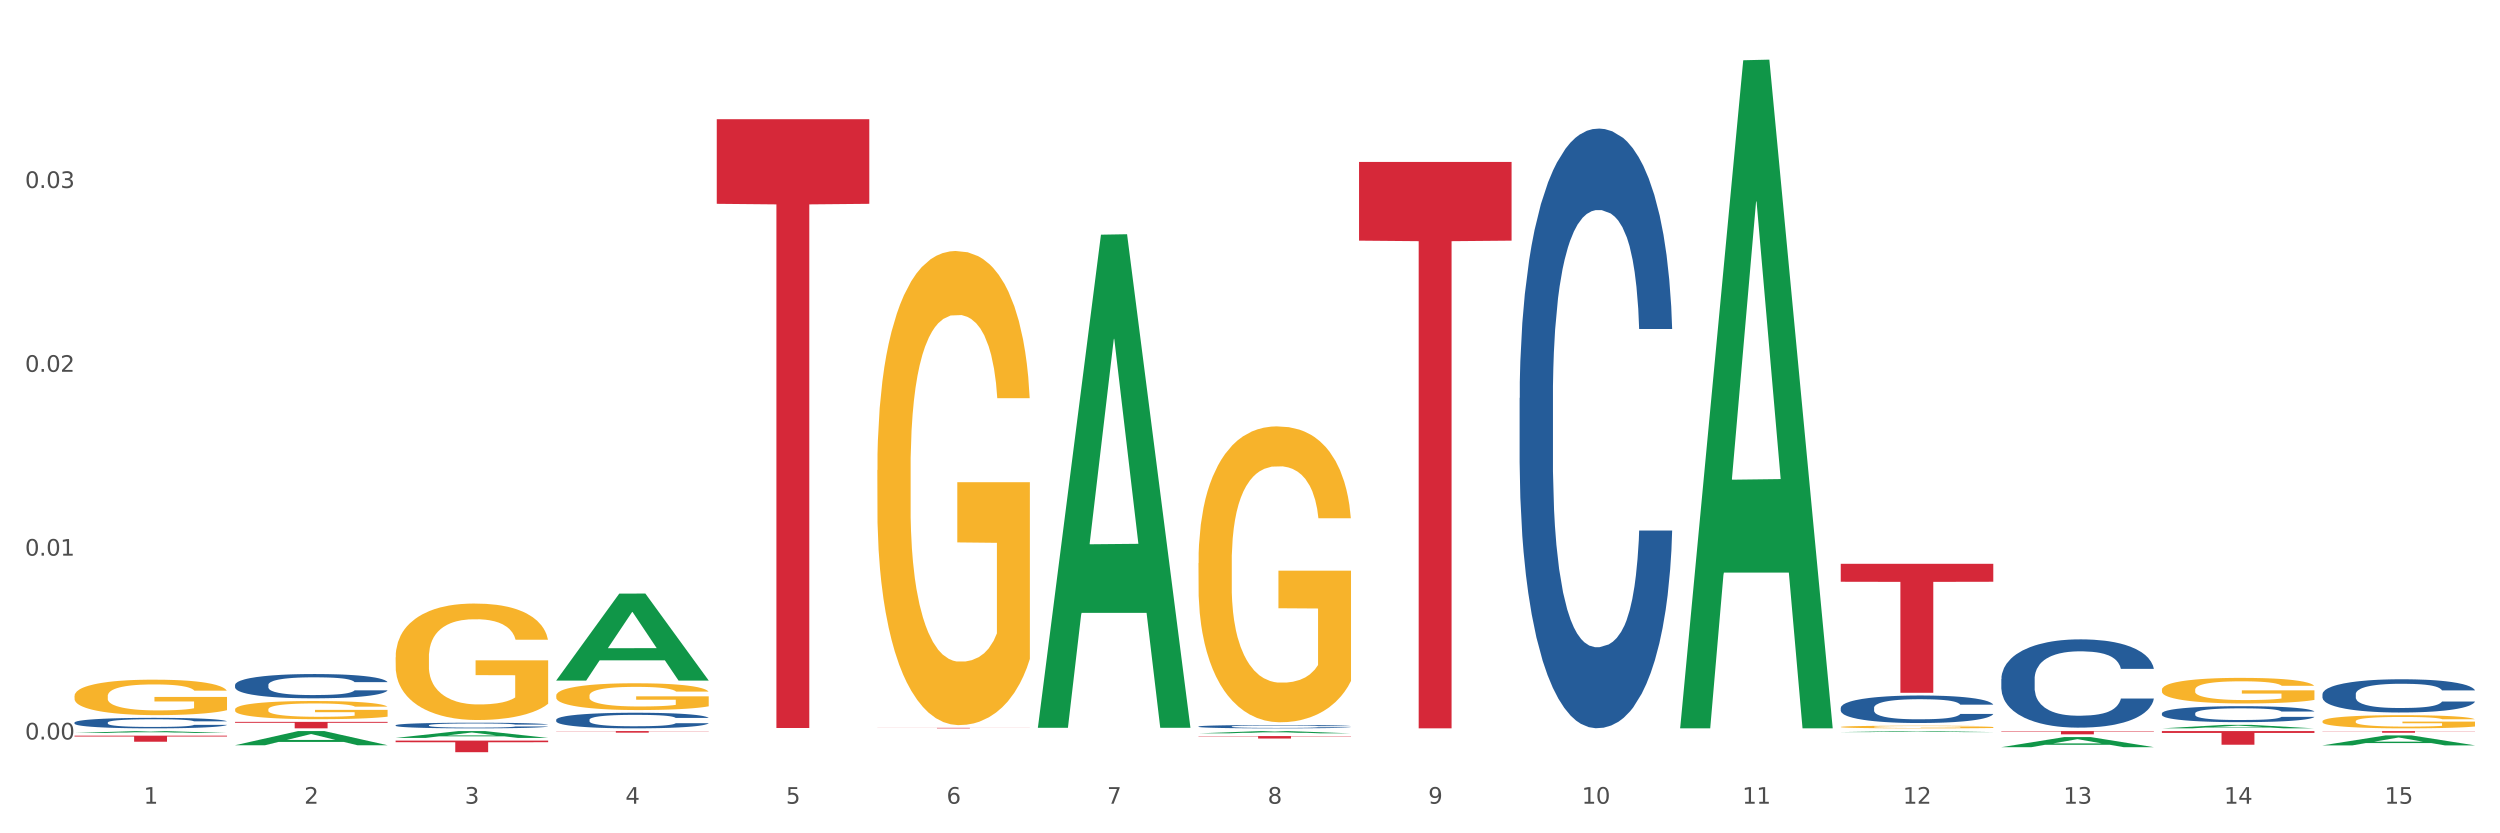 <?xml version="1.0" encoding="utf-8" standalone="no"?>
<!DOCTYPE svg PUBLIC "-//W3C//DTD SVG 1.1//EN"
  "http://www.w3.org/Graphics/SVG/1.1/DTD/svg11.dtd">
<svg xmlns:xlink="http://www.w3.org/1999/xlink" width="1080pt" height="360pt" viewBox="0 0 1080 360" xmlns="http://www.w3.org/2000/svg" version="1.1">
 <rect x="0" y="0" width="1080" height="360" fill="#333333" stroke="none"/>
 <defs>
  <style type="text/css">*{stroke-linejoin: round; stroke-linecap: butt}</style>
 </defs>
 <g id="figure_1">
  <g id="patch_1">
   <path d="M 0 360 
L 1080 360 
L 1080 0 
L 0 0 
z
" style="fill: #ffffff; stroke: #ffffff; stroke-linejoin: miter"/>
  </g>
  <g id="axes_1">
   <g id="matplotlib.axis_1">
    <g id="xtick_1">
     <g id="text_1">
      <!-- 1 -->
      <g style="fill: #4d4d4d" transform="translate(62.07 347.204) scale(0.096 -0.096)">
       <defs>
        <path id="DejaVuSans-31" d="M 794 531 
L 1825 531 
L 1825 4091 
L 703 3866 
L 703 4441 
L 1819 4666 
L 2450 4666 
L 2450 531 
L 3481 531 
L 3481 0 
L 794 0 
L 794 531 
z
" transform="scale(0.016)"/>
       </defs>
       <use xlink:href="#DejaVuSans-31"/>
      </g>
     </g>
    </g>
    <g id="xtick_2">
     <g id="text_2">
      <!-- 2 -->
      <g style="fill: #4d4d4d" transform="translate(131.436 347.204) scale(0.096 -0.096)">
       <defs>
        <path id="DejaVuSans-32" d="M 1228 531 
L 3431 531 
L 3431 0 
L 469 0 
L 469 531 
Q 828 903 1448 1529 
Q 2069 2156 2228 2338 
Q 2531 2678 2651 2914 
Q 2772 3150 2772 3378 
Q 2772 3750 2511 3984 
Q 2250 4219 1831 4219 
Q 1534 4219 1204 4116 
Q 875 4013 500 3803 
L 500 4441 
Q 881 4594 1212 4672 
Q 1544 4750 1819 4750 
Q 2544 4750 2975 4387 
Q 3406 4025 3406 3419 
Q 3406 3131 3298 2873 
Q 3191 2616 2906 2266 
Q 2828 2175 2409 1742 
Q 1991 1309 1228 531 
z
" transform="scale(0.016)"/>
       </defs>
       <use xlink:href="#DejaVuSans-32"/>
      </g>
     </g>
    </g>
    <g id="xtick_3">
     <g id="text_3">
      <!-- 3 -->
      <g style="fill: #4d4d4d" transform="translate(200.802 347.204) scale(0.096 -0.096)">
       <defs>
        <path id="DejaVuSans-33" d="M 2597 2516 
Q 3050 2419 3304 2112 
Q 3559 1806 3559 1356 
Q 3559 666 3084 287 
Q 2609 -91 1734 -91 
Q 1441 -91 1130 -33 
Q 819 25 488 141 
L 488 750 
Q 750 597 1062 519 
Q 1375 441 1716 441 
Q 2309 441 2620 675 
Q 2931 909 2931 1356 
Q 2931 1769 2642 2001 
Q 2353 2234 1838 2234 
L 1294 2234 
L 1294 2753 
L 1863 2753 
Q 2328 2753 2575 2939 
Q 2822 3125 2822 3475 
Q 2822 3834 2567 4026 
Q 2313 4219 1838 4219 
Q 1578 4219 1281 4162 
Q 984 4106 628 3988 
L 628 4550 
Q 988 4650 1302 4700 
Q 1616 4750 1894 4750 
Q 2613 4750 3031 4423 
Q 3450 4097 3450 3541 
Q 3450 3153 3228 2886 
Q 3006 2619 2597 2516 
z
" transform="scale(0.016)"/>
       </defs>
       <use xlink:href="#DejaVuSans-33"/>
      </g>
     </g>
    </g>
    <g id="xtick_4">
     <g id="text_4">
      <!-- 4 -->
      <g style="fill: #4d4d4d" transform="translate(270.169 347.204) scale(0.096 -0.096)">
       <defs>
        <path id="DejaVuSans-34" d="M 2419 4116 
L 825 1625 
L 2419 1625 
L 2419 4116 
z
M 2253 4666 
L 3047 4666 
L 3047 1625 
L 3713 1625 
L 3713 1100 
L 3047 1100 
L 3047 0 
L 2419 0 
L 2419 1100 
L 313 1100 
L 313 1709 
L 2253 4666 
z
" transform="scale(0.016)"/>
       </defs>
       <use xlink:href="#DejaVuSans-34"/>
      </g>
     </g>
    </g>
    <g id="xtick_5">
     <g id="text_5">
      <!-- 5 -->
      <g style="fill: #4d4d4d" transform="translate(339.535 347.204) scale(0.096 -0.096)">
       <defs>
        <path id="DejaVuSans-35" d="M 691 4666 
L 3169 4666 
L 3169 4134 
L 1269 4134 
L 1269 2991 
Q 1406 3038 1543 3061 
Q 1681 3084 1819 3084 
Q 2600 3084 3056 2656 
Q 3513 2228 3513 1497 
Q 3513 744 3044 326 
Q 2575 -91 1722 -91 
Q 1428 -91 1123 -41 
Q 819 9 494 109 
L 494 744 
Q 775 591 1075 516 
Q 1375 441 1709 441 
Q 2250 441 2565 725 
Q 2881 1009 2881 1497 
Q 2881 1984 2565 2268 
Q 2250 2553 1709 2553 
Q 1456 2553 1204 2497 
Q 953 2441 691 2322 
L 691 4666 
z
" transform="scale(0.016)"/>
       </defs>
       <use xlink:href="#DejaVuSans-35"/>
      </g>
     </g>
    </g>
    <g id="xtick_6">
     <g id="text_6">
      <!-- 6 -->
      <g style="fill: #4d4d4d" transform="translate(408.901 347.204) scale(0.096 -0.096)">
       <defs>
        <path id="DejaVuSans-36" d="M 2113 2584 
Q 1688 2584 1439 2293 
Q 1191 2003 1191 1497 
Q 1191 994 1439 701 
Q 1688 409 2113 409 
Q 2538 409 2786 701 
Q 3034 994 3034 1497 
Q 3034 2003 2786 2293 
Q 2538 2584 2113 2584 
z
M 3366 4563 
L 3366 3988 
Q 3128 4100 2886 4159 
Q 2644 4219 2406 4219 
Q 1781 4219 1451 3797 
Q 1122 3375 1075 2522 
Q 1259 2794 1537 2939 
Q 1816 3084 2150 3084 
Q 2853 3084 3261 2657 
Q 3669 2231 3669 1497 
Q 3669 778 3244 343 
Q 2819 -91 2113 -91 
Q 1303 -91 875 529 
Q 447 1150 447 2328 
Q 447 3434 972 4092 
Q 1497 4750 2381 4750 
Q 2619 4750 2861 4703 
Q 3103 4656 3366 4563 
z
" transform="scale(0.016)"/>
       </defs>
       <use xlink:href="#DejaVuSans-36"/>
      </g>
     </g>
    </g>
    <g id="xtick_7">
     <g id="text_7">
      <!-- 7 -->
      <g style="fill: #4d4d4d" transform="translate(478.267 347.204) scale(0.096 -0.096)">
       <defs>
        <path id="DejaVuSans-37" d="M 525 4666 
L 3525 4666 
L 3525 4397 
L 1831 0 
L 1172 0 
L 2766 4134 
L 525 4134 
L 525 4666 
z
" transform="scale(0.016)"/>
       </defs>
       <use xlink:href="#DejaVuSans-37"/>
      </g>
     </g>
    </g>
    <g id="xtick_8">
     <g id="text_8">
      <!-- 8 -->
      <g style="fill: #4d4d4d" transform="translate(547.634 347.204) scale(0.096 -0.096)">
       <defs>
        <path id="DejaVuSans-38" d="M 2034 2216 
Q 1584 2216 1326 1975 
Q 1069 1734 1069 1313 
Q 1069 891 1326 650 
Q 1584 409 2034 409 
Q 2484 409 2743 651 
Q 3003 894 3003 1313 
Q 3003 1734 2745 1975 
Q 2488 2216 2034 2216 
z
M 1403 2484 
Q 997 2584 770 2862 
Q 544 3141 544 3541 
Q 544 4100 942 4425 
Q 1341 4750 2034 4750 
Q 2731 4750 3128 4425 
Q 3525 4100 3525 3541 
Q 3525 3141 3298 2862 
Q 3072 2584 2669 2484 
Q 3125 2378 3379 2068 
Q 3634 1759 3634 1313 
Q 3634 634 3220 271 
Q 2806 -91 2034 -91 
Q 1263 -91 848 271 
Q 434 634 434 1313 
Q 434 1759 690 2068 
Q 947 2378 1403 2484 
z
M 1172 3481 
Q 1172 3119 1398 2916 
Q 1625 2713 2034 2713 
Q 2441 2713 2670 2916 
Q 2900 3119 2900 3481 
Q 2900 3844 2670 4047 
Q 2441 4250 2034 4250 
Q 1625 4250 1398 4047 
Q 1172 3844 1172 3481 
z
" transform="scale(0.016)"/>
       </defs>
       <use xlink:href="#DejaVuSans-38"/>
      </g>
     </g>
    </g>
    <g id="xtick_9">
     <g id="text_9">
      <!-- 9 -->
      <g style="fill: #4d4d4d" transform="translate(617 347.204) scale(0.096 -0.096)">
       <defs>
        <path id="DejaVuSans-39" d="M 703 97 
L 703 672 
Q 941 559 1184 500 
Q 1428 441 1663 441 
Q 2288 441 2617 861 
Q 2947 1281 2994 2138 
Q 2813 1869 2534 1725 
Q 2256 1581 1919 1581 
Q 1219 1581 811 2004 
Q 403 2428 403 3163 
Q 403 3881 828 4315 
Q 1253 4750 1959 4750 
Q 2769 4750 3195 4129 
Q 3622 3509 3622 2328 
Q 3622 1225 3098 567 
Q 2575 -91 1691 -91 
Q 1453 -91 1209 -44 
Q 966 3 703 97 
z
M 1959 2075 
Q 2384 2075 2632 2365 
Q 2881 2656 2881 3163 
Q 2881 3666 2632 3958 
Q 2384 4250 1959 4250 
Q 1534 4250 1286 3958 
Q 1038 3666 1038 3163 
Q 1038 2656 1286 2365 
Q 1534 2075 1959 2075 
z
" transform="scale(0.016)"/>
       </defs>
       <use xlink:href="#DejaVuSans-39"/>
      </g>
     </g>
    </g>
    <g id="xtick_10">
     <g id="text_10">
      <!-- 10 -->
      <g style="fill: #4d4d4d" transform="translate(683.312 347.204) scale(0.096 -0.096)">
       <defs>
        <path id="DejaVuSans-30" d="M 2034 4250 
Q 1547 4250 1301 3770 
Q 1056 3291 1056 2328 
Q 1056 1369 1301 889 
Q 1547 409 2034 409 
Q 2525 409 2770 889 
Q 3016 1369 3016 2328 
Q 3016 3291 2770 3770 
Q 2525 4250 2034 4250 
z
M 2034 4750 
Q 2819 4750 3233 4129 
Q 3647 3509 3647 2328 
Q 3647 1150 3233 529 
Q 2819 -91 2034 -91 
Q 1250 -91 836 529 
Q 422 1150 422 2328 
Q 422 3509 836 4129 
Q 1250 4750 2034 4750 
z
" transform="scale(0.016)"/>
       </defs>
       <use xlink:href="#DejaVuSans-31"/>
       <use xlink:href="#DejaVuSans-30" transform="translate(63.623 0)"/>
      </g>
     </g>
    </g>
    <g id="xtick_11">
     <g id="text_11">
      <!-- 11 -->
      <g style="fill: #4d4d4d" transform="translate(752.678 347.204) scale(0.096 -0.096)">
       <use xlink:href="#DejaVuSans-31"/>
       <use xlink:href="#DejaVuSans-31" transform="translate(63.623 0)"/>
      </g>
     </g>
    </g>
    <g id="xtick_12">
     <g id="text_12">
      <!-- 12 -->
      <g style="fill: #4d4d4d" transform="translate(822.044 347.204) scale(0.096 -0.096)">
       <use xlink:href="#DejaVuSans-31"/>
       <use xlink:href="#DejaVuSans-32" transform="translate(63.623 0)"/>
      </g>
     </g>
    </g>
    <g id="xtick_13">
     <g id="text_13">
      <!-- 13 -->
      <g style="fill: #4d4d4d" transform="translate(891.411 347.204) scale(0.096 -0.096)">
       <use xlink:href="#DejaVuSans-31"/>
       <use xlink:href="#DejaVuSans-33" transform="translate(63.623 0)"/>
      </g>
     </g>
    </g>
    <g id="xtick_14">
     <g id="text_14">
      <!-- 14 -->
      <g style="fill: #4d4d4d" transform="translate(960.777 347.204) scale(0.096 -0.096)">
       <use xlink:href="#DejaVuSans-31"/>
       <use xlink:href="#DejaVuSans-34" transform="translate(63.623 0)"/>
      </g>
     </g>
    </g>
    <g id="xtick_15">
     <g id="text_15">
      <!-- 15 -->
      <g style="fill: #4d4d4d" transform="translate(1030.143 347.204) scale(0.096 -0.096)">
       <use xlink:href="#DejaVuSans-31"/>
       <use xlink:href="#DejaVuSans-35" transform="translate(63.623 0)"/>
      </g>
     </g>
    </g>
    <g id="xtick_16"/>
    <g id="xtick_17"/>
    <g id="xtick_18"/>
    <g id="xtick_19"/>
    <g id="xtick_20"/>
    <g id="xtick_21"/>
    <g id="xtick_22"/>
    <g id="xtick_23"/>
    <g id="xtick_24"/>
    <g id="xtick_25"/>
    <g id="xtick_26"/>
    <g id="xtick_27"/>
    <g id="xtick_28"/>
    <g id="xtick_29"/>
   </g>
   <g id="matplotlib.axis_2">
    <g id="ytick_1">
     <g id="text_16">
      <!-- 0.00 -->
      <g style="fill: #4d4d4d" transform="translate(10.8 319.458) scale(0.096 -0.096)">
       <defs>
        <path id="DejaVuSans-2e" d="M 684 794 
L 1344 794 
L 1344 0 
L 684 0 
L 684 794 
z
" transform="scale(0.016)"/>
       </defs>
       <use xlink:href="#DejaVuSans-30"/>
       <use xlink:href="#DejaVuSans-2e" transform="translate(63.623 0)"/>
       <use xlink:href="#DejaVuSans-30" transform="translate(95.41 0)"/>
       <use xlink:href="#DejaVuSans-30" transform="translate(159.033 0)"/>
      </g>
     </g>
    </g>
    <g id="ytick_2">
     <g id="text_17">
      <!-- 0.01 -->
      <g style="fill: #4d4d4d" transform="translate(10.8 240.042) scale(0.096 -0.096)">
       <use xlink:href="#DejaVuSans-30"/>
       <use xlink:href="#DejaVuSans-2e" transform="translate(63.623 0)"/>
       <use xlink:href="#DejaVuSans-30" transform="translate(95.41 0)"/>
       <use xlink:href="#DejaVuSans-31" transform="translate(159.033 0)"/>
      </g>
     </g>
    </g>
    <g id="ytick_3">
     <g id="text_18">
      <!-- 0.02 -->
      <g style="fill: #4d4d4d" transform="translate(10.8 160.626) scale(0.096 -0.096)">
       <use xlink:href="#DejaVuSans-30"/>
       <use xlink:href="#DejaVuSans-2e" transform="translate(63.623 0)"/>
       <use xlink:href="#DejaVuSans-30" transform="translate(95.41 0)"/>
       <use xlink:href="#DejaVuSans-32" transform="translate(159.033 0)"/>
      </g>
     </g>
    </g>
    <g id="ytick_4">
     <g id="text_19">
      <!-- 0.03 -->
      <g style="fill: #4d4d4d" transform="translate(10.8 81.209) scale(0.096 -0.096)">
       <use xlink:href="#DejaVuSans-30"/>
       <use xlink:href="#DejaVuSans-2e" transform="translate(63.623 0)"/>
       <use xlink:href="#DejaVuSans-30" transform="translate(95.41 0)"/>
       <use xlink:href="#DejaVuSans-33" transform="translate(159.033 0)"/>
      </g>
     </g>
    </g>
    <g id="ytick_5"/>
    <g id="ytick_6"/>
    <g id="ytick_7"/>
    <g id="ytick_8"/>
   </g>
   <g id="PolyCollection_1">
    <path d="M 170.907 319.949 
L 236.805 319.949 
L 236.805 320.643 
L 210.883 320.648 
L 210.883 324.95 
L 196.673 324.95 
L 196.673 320.648 
L 170.907 320.643 
L 170.907 319.953 
L 170.907 319.949 
z
" clip-path="url(#p6b70102012)" style="fill: #d62839"/>
    <path d="M 240.274 315.811 
L 306.172 315.811 
L 306.172 315.909 
L 280.25 315.91 
L 280.25 316.519 
L 266.039 316.519 
L 266.039 315.91 
L 240.274 315.909 
L 240.274 315.812 
L 240.274 315.811 
z
" clip-path="url(#p6b70102012)" style="fill: #d62839"/>
    <path d="M 309.64 51.503 
L 375.538 51.503 
L 375.538 88.048 
L 349.616 88.295 
L 349.616 314.482 
L 335.406 314.482 
L 335.406 88.295 
L 309.64 88.048 
L 309.64 51.749 
L 309.64 51.503 
z
" clip-path="url(#p6b70102012)" style="fill: #d62839"/>
    <path d="M 379.006 314.421 
L 444.904 314.421 
L 444.904 314.453 
L 418.982 314.453 
L 418.982 314.651 
L 404.772 314.651 
L 404.772 314.453 
L 379.006 314.453 
L 379.006 314.421 
L 379.006 314.421 
z
" clip-path="url(#p6b70102012)" style="fill: #d62839"/>
    <path d="M 517.739 317.971 
L 583.636 317.971 
L 583.636 318.121 
L 557.715 318.122 
L 557.715 319.054 
L 543.504 319.054 
L 543.504 318.122 
L 517.739 318.121 
L 517.739 317.972 
L 517.739 317.971 
z
" clip-path="url(#p6b70102012)" style="fill: #d62839"/>
    <path d="M 587.105 69.955 
L 653.003 69.955 
L 653.003 103.959 
L 627.081 104.189 
L 627.081 314.643 
L 612.871 314.643 
L 612.871 104.189 
L 587.105 103.959 
L 587.105 70.185 
L 587.105 69.955 
z
" clip-path="url(#p6b70102012)" style="fill: #d62839"/>
    <path d="M 101.541 321.931 
L 101.609 321.926 
L 128.784 315.817 
L 140.061 315.811 
L 167.439 321.943 
L 154.395 321.943 
L 148.485 320.515 
L 120.427 320.515 
L 120.224 320.538 
L 114.517 321.943 
L 101.541 321.943 
L 101.541 321.931 
L 123.96 319.663 
L 144.952 319.657 
L 134.558 317.118 
L 134.422 317.107 
L 134.286 317.124 
L 123.892 319.657 
L 123.96 319.663 
L 101.541 321.931 
z
" clip-path="url(#p6b70102012)" style="fill: #109648"/>
    <path d="M 32.175 316.661 
L 32.243 316.66 
L 59.417 315.812 
L 70.695 315.811 
L 98.073 316.662 
L 85.029 316.662 
L 79.119 316.464 
L 51.061 316.464 
L 50.857 316.467 
L 45.151 316.662 
L 32.175 316.662 
L 32.175 316.661 
L 54.594 316.346 
L 75.586 316.345 
L 65.192 315.993 
L 65.056 315.991 
L 64.92 315.993 
L 54.526 316.345 
L 54.594 316.346 
L 32.175 316.661 
z
" clip-path="url(#p6b70102012)" style="fill: #109648"/>
    <path d="M 240.274 293.936 
L 240.342 293.901 
L 267.516 256.444 
L 278.793 256.409 
L 306.172 294.007 
L 293.128 294.007 
L 287.217 285.252 
L 259.16 285.252 
L 258.956 285.393 
L 253.249 294.007 
L 240.274 294.007 
L 240.274 293.936 
L 262.693 280.027 
L 283.685 279.992 
L 273.291 264.423 
L 273.155 264.352 
L 273.019 264.458 
L 262.625 279.992 
L 262.693 280.027 
L 240.274 293.936 
z
" clip-path="url(#p6b70102012)" style="fill: #109648"/>
    <path d="M 170.907 318.783 
L 170.975 318.78 
L 198.15 315.814 
L 209.427 315.811 
L 236.805 318.788 
L 223.762 318.788 
L 217.851 318.095 
L 189.794 318.095 
L 189.59 318.106 
L 183.883 318.788 
L 170.907 318.788 
L 170.907 318.783 
L 193.326 317.681 
L 214.319 317.678 
L 203.924 316.446 
L 203.788 316.44 
L 203.653 316.448 
L 193.258 317.678 
L 193.326 317.681 
L 170.907 318.783 
z
" clip-path="url(#p6b70102012)" style="fill: #109648"/>
    <path d="M 864.57 315.811 
L 930.468 315.811 
L 930.468 316.01 
L 904.546 316.011 
L 904.546 317.241 
L 890.335 317.241 
L 890.335 316.011 
L 864.57 316.01 
L 864.57 315.812 
L 864.57 315.811 
z
" clip-path="url(#p6b70102012)" style="fill: #d62839"/>
    <path d="M 795.203 243.576 
L 861.101 243.576 
L 861.101 251.319 
L 835.179 251.371 
L 835.179 299.29 
L 820.969 299.29 
L 820.969 251.371 
L 795.203 251.319 
L 795.203 243.629 
L 795.203 243.576 
z
" clip-path="url(#p6b70102012)" style="fill: #d62839"/>
    <path d="M 1003.302 315.811 
L 1069.2 315.811 
L 1069.2 315.912 
L 1043.278 315.913 
L 1043.278 316.537 
L 1029.068 316.537 
L 1029.068 315.913 
L 1003.302 315.912 
L 1003.302 315.812 
L 1003.302 315.811 
z
" clip-path="url(#p6b70102012)" style="fill: #d62839"/>
    <path d="M 933.936 315.811 
L 999.834 315.811 
L 999.834 316.634 
L 973.912 316.639 
L 973.912 321.73 
L 959.702 321.73 
L 959.702 316.639 
L 933.936 316.634 
L 933.936 315.817 
L 933.936 315.811 
z
" clip-path="url(#p6b70102012)" style="fill: #d62839"/>
    <path d="M 32.175 317.822 
L 98.073 317.822 
L 98.073 318.186 
L 72.151 318.188 
L 72.151 320.438 
L 57.941 320.438 
L 57.941 318.188 
L 32.175 318.186 
L 32.175 317.825 
L 32.175 317.822 
z
" clip-path="url(#p6b70102012)" style="fill: #d62839"/>
    <path d="M 101.541 311.86 
L 167.439 311.86 
L 167.439 312.248 
L 141.517 312.251 
L 141.517 314.651 
L 127.307 314.651 
L 127.307 312.251 
L 101.541 312.248 
L 101.541 311.863 
L 101.541 311.86 
z
" clip-path="url(#p6b70102012)" style="fill: #d62839"/>
    <path d="M 1003.302 311.591 
L 1003.38 311.585 
L 1003.38 311.398 
L 1003.535 311.237 
L 1004.314 310.848 
L 1005.481 310.525 
L 1006.336 310.354 
L 1007.192 310.214 
L 1008.204 310.073 
L 1009.448 309.928 
L 1011.705 309.715 
L 1013.105 309.606 
L 1014.817 309.491 
L 1017.929 309.325 
L 1020.185 309.232 
L 1022.519 309.154 
L 1026.331 309.06 
L 1028.821 309.019 
L 1031.466 308.987 
L 1034.656 308.967 
L 1037.068 308.961 
L 1042.358 308.977 
L 1046.871 309.024 
L 1049.049 309.06 
L 1051.85 309.123 
L 1053.328 309.164 
L 1055.74 309.247 
L 1058.23 309.356 
L 1059.942 309.45 
L 1062.509 309.627 
L 1064.454 309.803 
L 1066.244 310.021 
L 1067.177 310.172 
L 1067.877 310.312 
L 1068.5 310.473 
L 1069.122 310.728 
L 1055.118 310.728 
L 1054.573 310.546 
L 1053.717 310.375 
L 1052.473 310.208 
L 1051.383 310.105 
L 1049.516 309.975 
L 1047.805 309.891 
L 1046.015 309.829 
L 1043.837 309.777 
L 1042.125 309.751 
L 1039.713 309.73 
L 1034.967 309.736 
L 1031.777 309.777 
L 1029.599 309.829 
L 1028.199 309.876 
L 1026.954 309.928 
L 1025.553 310.001 
L 1023.919 310.11 
L 1022.752 310.208 
L 1021.585 310.333 
L 1020.652 310.458 
L 1019.796 310.603 
L 1019.096 310.759 
L 1018.551 310.92 
L 1018.084 311.118 
L 1017.695 311.445 
L 1017.695 312.157 
L 1017.851 312.318 
L 1018.24 312.531 
L 1018.707 312.692 
L 1019.485 312.884 
L 1020.185 313.014 
L 1021.508 313.201 
L 1022.986 313.357 
L 1024.153 313.456 
L 1025.32 313.539 
L 1027.343 313.653 
L 1029.599 313.747 
L 1031.544 313.804 
L 1034.189 313.856 
L 1035.979 313.877 
L 1037.535 313.887 
L 1041.347 313.887 
L 1044.07 313.872 
L 1047.104 313.835 
L 1049.438 313.788 
L 1051.383 313.731 
L 1053.562 313.638 
L 1054.962 313.549 
L 1054.962 312.463 
L 1037.846 312.458 
L 1037.846 311.736 
L 1069.2 311.736 
L 1069.2 313.856 
L 1067.877 313.965 
L 1066.399 314.064 
L 1064.843 314.152 
L 1062.509 314.261 
L 1059.708 314.365 
L 1057.219 314.438 
L 1054.573 314.5 
L 1051.461 314.557 
L 1047.416 314.609 
L 1044.926 314.63 
L 1041.814 314.646 
L 1038.157 314.651 
L 1034.967 314.64 
L 1031.855 314.615 
L 1028.588 314.568 
L 1025.398 314.5 
L 1022.986 314.433 
L 1020.574 314.35 
L 1018.007 314.24 
L 1015.984 314.137 
L 1014.428 314.043 
L 1012.716 313.923 
L 1010.849 313.768 
L 1009.448 313.627 
L 1008.204 313.482 
L 1006.881 313.295 
L 1005.947 313.134 
L 1005.014 312.931 
L 1004.469 312.78 
L 1003.847 312.547 
L 1003.38 312.219 
L 1003.302 311.591 
z
" clip-path="url(#p6b70102012)" style="fill: #f7b32b"/>
    <path d="M 379.006 203.077 
L 379.084 202.89 
L 379.084 196.155 
L 379.24 190.356 
L 380.018 176.326 
L 381.185 164.727 
L 382.04 158.554 
L 382.896 153.503 
L 383.908 148.452 
L 385.152 143.214 
L 387.409 135.545 
L 388.809 131.616 
L 390.521 127.501 
L 393.633 121.514 
L 395.889 118.147 
L 398.223 115.341 
L 402.035 111.974 
L 404.525 110.477 
L 407.17 109.355 
L 410.36 108.607 
L 412.772 108.42 
L 418.062 108.981 
L 422.575 110.664 
L 424.753 111.974 
L 427.554 114.219 
L 429.032 115.715 
L 431.444 118.708 
L 433.934 122.637 
L 435.646 126.004 
L 438.213 132.364 
L 440.158 138.725 
L 441.948 146.582 
L 442.881 152.007 
L 443.581 157.058 
L 444.204 162.857 
L 444.826 172.023 
L 430.822 172.023 
L 430.277 165.476 
L 429.422 159.302 
L 428.177 153.316 
L 427.087 149.575 
L 425.22 144.898 
L 423.509 141.905 
L 421.719 139.66 
L 419.541 137.789 
L 417.829 136.854 
L 415.417 136.106 
L 410.671 136.293 
L 407.481 137.789 
L 405.303 139.66 
L 403.903 141.344 
L 402.658 143.214 
L 401.257 145.833 
L 399.624 149.762 
L 398.456 153.316 
L 397.289 157.806 
L 396.356 162.296 
L 395.5 167.534 
L 394.8 173.146 
L 394.255 178.945 
L 393.788 186.053 
L 393.399 197.839 
L 393.399 223.467 
L 393.555 229.267 
L 393.944 236.936 
L 394.411 242.736 
L 395.189 249.657 
L 395.889 254.334 
L 397.212 261.068 
L 398.69 266.68 
L 399.857 270.235 
L 401.024 273.228 
L 403.047 277.343 
L 405.303 280.711 
L 407.248 282.768 
L 409.893 284.639 
L 411.683 285.387 
L 413.239 285.762 
L 417.051 285.762 
L 419.774 285.2 
L 422.808 283.891 
L 425.142 282.207 
L 427.087 280.149 
L 429.266 276.782 
L 430.666 273.602 
L 430.666 234.504 
L 413.55 234.317 
L 413.55 208.315 
L 444.904 208.315 
L 444.904 284.639 
L 443.581 288.568 
L 442.103 292.122 
L 440.547 295.302 
L 438.213 299.231 
L 435.412 302.972 
L 432.923 305.591 
L 430.277 307.836 
L 427.165 309.894 
L 423.12 311.764 
L 420.63 312.513 
L 417.518 313.074 
L 413.861 313.261 
L 410.671 312.887 
L 407.559 311.951 
L 404.292 310.268 
L 401.102 307.836 
L 398.69 305.404 
L 396.278 302.411 
L 393.711 298.482 
L 391.688 294.741 
L 390.132 291.374 
L 388.42 287.071 
L 386.553 281.459 
L 385.152 276.408 
L 383.908 271.17 
L 382.585 264.436 
L 381.651 258.636 
L 380.718 251.341 
L 380.173 245.916 
L 379.551 237.498 
L 379.084 225.712 
L 379.006 203.077 
z
" clip-path="url(#p6b70102012)" style="fill: #f7b32b"/>
    <path d="M 933.936 297.952 
L 934.014 297.942 
L 934.014 297.578 
L 934.169 297.265 
L 934.947 296.507 
L 936.114 295.88 
L 936.97 295.547 
L 937.826 295.274 
L 938.837 295.001 
L 940.082 294.718 
L 942.338 294.304 
L 943.739 294.092 
L 945.45 293.869 
L 948.563 293.546 
L 950.819 293.364 
L 953.153 293.212 
L 956.965 293.031 
L 959.455 292.95 
L 962.1 292.889 
L 965.29 292.849 
L 967.702 292.839 
L 972.992 292.869 
L 977.505 292.96 
L 979.683 293.031 
L 982.484 293.152 
L 983.962 293.233 
L 986.374 293.394 
L 988.864 293.607 
L 990.575 293.788 
L 993.143 294.132 
L 995.088 294.476 
L 996.877 294.9 
L 997.811 295.193 
L 998.511 295.466 
L 999.134 295.779 
L 999.756 296.274 
L 985.752 296.274 
L 985.207 295.921 
L 984.351 295.587 
L 983.106 295.264 
L 982.017 295.062 
L 980.15 294.809 
L 978.438 294.647 
L 976.649 294.526 
L 974.47 294.425 
L 972.759 294.375 
L 970.347 294.334 
L 965.601 294.344 
L 962.411 294.425 
L 960.233 294.526 
L 958.832 294.617 
L 957.588 294.718 
L 956.187 294.86 
L 954.553 295.072 
L 953.386 295.264 
L 952.219 295.506 
L 951.286 295.749 
L 950.43 296.032 
L 949.73 296.335 
L 949.185 296.648 
L 948.718 297.032 
L 948.329 297.669 
L 948.329 299.053 
L 948.485 299.367 
L 948.874 299.781 
L 949.341 300.094 
L 950.119 300.468 
L 950.819 300.721 
L 952.141 301.084 
L 953.62 301.388 
L 954.787 301.58 
L 955.954 301.741 
L 957.977 301.964 
L 960.233 302.145 
L 962.178 302.257 
L 964.823 302.358 
L 966.613 302.398 
L 968.169 302.418 
L 971.981 302.418 
L 974.704 302.388 
L 977.738 302.317 
L 980.072 302.226 
L 982.017 302.115 
L 984.196 301.933 
L 985.596 301.761 
L 985.596 299.649 
L 968.48 299.639 
L 968.48 298.235 
L 999.834 298.235 
L 999.834 302.358 
L 998.511 302.57 
L 997.033 302.762 
L 995.477 302.934 
L 993.143 303.146 
L 990.342 303.348 
L 987.852 303.489 
L 985.207 303.611 
L 982.095 303.722 
L 978.049 303.823 
L 975.56 303.863 
L 972.448 303.894 
L 968.791 303.904 
L 965.601 303.884 
L 962.489 303.833 
L 959.221 303.742 
L 956.032 303.611 
L 953.62 303.479 
L 951.208 303.318 
L 948.64 303.105 
L 946.618 302.903 
L 945.061 302.721 
L 943.35 302.489 
L 941.483 302.186 
L 940.082 301.913 
L 938.837 301.63 
L 937.515 301.266 
L 936.581 300.953 
L 935.648 300.559 
L 935.103 300.266 
L 934.48 299.811 
L 934.014 299.175 
L 933.936 297.952 
z
" clip-path="url(#p6b70102012)" style="fill: #f7b32b"/>
    <path d="M 517.739 243.262 
L 517.816 243.145 
L 517.816 238.942 
L 517.972 235.323 
L 518.75 226.566 
L 519.917 219.328 
L 520.773 215.475 
L 521.629 212.323 
L 522.64 209.17 
L 523.885 205.901 
L 526.141 201.114 
L 527.542 198.663 
L 529.253 196.094 
L 532.365 192.358 
L 534.621 190.257 
L 536.956 188.505 
L 540.768 186.404 
L 543.257 185.47 
L 545.903 184.769 
L 549.093 184.302 
L 551.504 184.185 
L 556.795 184.536 
L 561.307 185.586 
L 563.486 186.404 
L 566.287 187.805 
L 567.765 188.739 
L 570.177 190.607 
L 572.666 193.059 
L 574.378 195.16 
L 576.946 199.13 
L 578.891 203.099 
L 580.68 208.003 
L 581.614 211.389 
L 582.314 214.541 
L 582.936 218.16 
L 583.559 223.881 
L 569.554 223.881 
L 569.01 219.795 
L 568.154 215.942 
L 566.909 212.206 
L 565.82 209.871 
L 563.953 206.952 
L 562.241 205.084 
L 560.452 203.683 
L 558.273 202.516 
L 556.562 201.932 
L 554.15 201.465 
L 549.404 201.581 
L 546.214 202.516 
L 544.035 203.683 
L 542.635 204.734 
L 541.39 205.901 
L 539.99 207.536 
L 538.356 209.988 
L 537.189 212.206 
L 536.022 215.008 
L 535.088 217.81 
L 534.232 221.079 
L 533.532 224.582 
L 532.988 228.201 
L 532.521 232.638 
L 532.132 239.993 
L 532.132 255.988 
L 532.287 259.607 
L 532.676 264.394 
L 533.143 268.013 
L 533.921 272.333 
L 534.621 275.252 
L 535.944 279.455 
L 537.422 282.958 
L 538.589 285.176 
L 539.756 287.044 
L 541.779 289.613 
L 544.035 291.714 
L 545.981 292.998 
L 548.626 294.166 
L 550.415 294.633 
L 551.971 294.866 
L 555.784 294.866 
L 558.507 294.516 
L 561.541 293.699 
L 563.875 292.648 
L 565.82 291.364 
L 567.998 289.262 
L 569.399 287.277 
L 569.399 262.876 
L 552.282 262.76 
L 552.282 246.531 
L 583.636 246.531 
L 583.636 294.166 
L 582.314 296.618 
L 580.836 298.836 
L 579.28 300.821 
L 576.946 303.273 
L 574.145 305.608 
L 571.655 307.242 
L 569.01 308.643 
L 565.898 309.927 
L 561.852 311.095 
L 559.362 311.562 
L 556.25 311.912 
L 552.594 312.029 
L 549.404 311.795 
L 546.292 311.212 
L 543.024 310.161 
L 539.834 308.643 
L 537.422 307.125 
L 535.01 305.257 
L 532.443 302.805 
L 530.42 300.47 
L 528.864 298.369 
L 527.153 295.684 
L 525.285 292.181 
L 523.885 289.029 
L 522.64 285.76 
L 521.317 281.557 
L 520.384 277.937 
L 519.45 273.384 
L 518.906 269.998 
L 518.283 264.744 
L 517.816 257.389 
L 517.739 243.262 
z
" clip-path="url(#p6b70102012)" style="fill: #f7b32b"/>
    <path d="M 101.541 306.47 
L 101.619 306.463 
L 101.619 306.205 
L 101.775 305.982 
L 102.553 305.443 
L 103.72 304.998 
L 104.575 304.761 
L 105.431 304.567 
L 106.443 304.373 
L 107.688 304.172 
L 109.944 303.878 
L 111.344 303.727 
L 113.056 303.569 
L 116.168 303.339 
L 118.424 303.21 
L 120.758 303.102 
L 124.57 302.973 
L 127.06 302.916 
L 129.705 302.873 
L 132.895 302.844 
L 135.307 302.837 
L 140.598 302.858 
L 145.11 302.923 
L 147.289 302.973 
L 150.089 303.059 
L 151.568 303.117 
L 153.979 303.232 
L 156.469 303.382 
L 158.181 303.512 
L 160.748 303.756 
L 162.693 304 
L 164.483 304.302 
L 165.416 304.51 
L 166.117 304.704 
L 166.739 304.926 
L 167.361 305.278 
L 153.357 305.278 
L 152.812 305.027 
L 151.957 304.79 
L 150.712 304.56 
L 149.623 304.417 
L 147.755 304.237 
L 146.044 304.122 
L 144.254 304.036 
L 142.076 303.964 
L 140.364 303.928 
L 137.952 303.899 
L 133.206 303.907 
L 130.017 303.964 
L 127.838 304.036 
L 126.438 304.101 
L 125.193 304.172 
L 123.792 304.273 
L 122.159 304.424 
L 120.992 304.56 
L 119.825 304.733 
L 118.891 304.905 
L 118.035 305.106 
L 117.335 305.321 
L 116.79 305.544 
L 116.324 305.817 
L 115.935 306.269 
L 115.935 307.253 
L 116.09 307.476 
L 116.479 307.77 
L 116.946 307.993 
L 117.724 308.258 
L 118.424 308.438 
L 119.747 308.697 
L 121.225 308.912 
L 122.392 309.048 
L 123.559 309.163 
L 125.582 309.321 
L 127.838 309.451 
L 129.783 309.53 
L 132.428 309.601 
L 134.218 309.63 
L 135.774 309.644 
L 139.586 309.644 
L 142.309 309.623 
L 145.343 309.573 
L 147.678 309.508 
L 149.623 309.429 
L 151.801 309.3 
L 153.201 309.178 
L 153.201 307.677 
L 136.085 307.67 
L 136.085 306.671 
L 167.439 306.671 
L 167.439 309.601 
L 166.117 309.752 
L 164.638 309.889 
L 163.082 310.011 
L 160.748 310.162 
L 157.947 310.305 
L 155.458 310.406 
L 152.812 310.492 
L 149.7 310.571 
L 145.655 310.643 
L 143.165 310.671 
L 140.053 310.693 
L 136.396 310.7 
L 133.206 310.686 
L 130.094 310.65 
L 126.827 310.585 
L 123.637 310.492 
L 121.225 310.399 
L 118.813 310.284 
L 116.246 310.133 
L 114.223 309.989 
L 112.667 309.86 
L 110.955 309.695 
L 109.088 309.479 
L 107.688 309.285 
L 106.443 309.084 
L 105.12 308.826 
L 104.186 308.603 
L 103.253 308.323 
L 102.708 308.115 
L 102.086 307.792 
L 101.619 307.339 
L 101.541 306.47 
z
" clip-path="url(#p6b70102012)" style="fill: #f7b32b"/>
    <path d="M 32.175 300.696 
L 32.253 300.682 
L 32.253 300.178 
L 32.408 299.744 
L 33.186 298.694 
L 34.353 297.826 
L 35.209 297.364 
L 36.065 296.986 
L 37.076 296.608 
L 38.321 296.217 
L 40.578 295.643 
L 41.978 295.349 
L 43.69 295.041 
L 46.802 294.593 
L 49.058 294.341 
L 51.392 294.131 
L 55.204 293.879 
L 57.694 293.767 
L 60.339 293.683 
L 63.529 293.627 
L 65.941 293.613 
L 71.231 293.655 
L 75.744 293.781 
L 77.922 293.879 
L 80.723 294.047 
L 82.201 294.159 
L 84.613 294.383 
L 87.103 294.677 
L 88.815 294.929 
L 91.382 295.405 
L 93.327 295.881 
L 95.116 296.468 
L 96.05 296.874 
L 96.75 297.252 
L 97.373 297.686 
L 97.995 298.372 
L 83.991 298.372 
L 83.446 297.882 
L 82.59 297.42 
L 81.346 296.972 
L 80.256 296.692 
L 78.389 296.342 
L 76.677 296.119 
L 74.888 295.951 
L 72.71 295.811 
L 70.998 295.741 
L 68.586 295.685 
L 63.84 295.699 
L 60.65 295.811 
L 58.472 295.951 
L 57.071 296.077 
L 55.827 296.217 
L 54.426 296.412 
L 52.792 296.706 
L 51.625 296.972 
L 50.458 297.308 
L 49.525 297.644 
L 48.669 298.036 
L 47.969 298.456 
L 47.424 298.89 
L 46.957 299.422 
L 46.568 300.304 
L 46.568 302.222 
L 46.724 302.656 
L 47.113 303.23 
L 47.58 303.664 
L 48.358 304.182 
L 49.058 304.532 
L 50.381 305.036 
L 51.859 305.456 
L 53.026 305.722 
L 54.193 305.946 
L 56.216 306.253 
L 58.472 306.505 
L 60.417 306.659 
L 63.062 306.799 
L 64.852 306.855 
L 66.408 306.883 
L 70.22 306.883 
L 72.943 306.841 
L 75.977 306.743 
L 78.311 306.617 
L 80.256 306.463 
L 82.435 306.211 
L 83.835 305.974 
L 83.835 303.048 
L 66.719 303.034 
L 66.719 301.088 
L 98.073 301.088 
L 98.073 306.799 
L 96.75 307.093 
L 95.272 307.359 
L 93.716 307.597 
L 91.382 307.891 
L 88.581 308.171 
L 86.091 308.367 
L 83.446 308.535 
L 80.334 308.689 
L 76.288 308.829 
L 73.799 308.885 
L 70.687 308.927 
L 67.03 308.941 
L 63.84 308.913 
L 60.728 308.843 
L 57.461 308.717 
L 54.271 308.535 
L 51.859 308.353 
L 49.447 308.129 
L 46.879 307.835 
L 44.857 307.555 
L 43.301 307.303 
L 41.589 306.981 
L 39.722 306.561 
L 38.321 306.183 
L 37.076 305.792 
L 35.754 305.288 
L 34.82 304.854 
L 33.887 304.308 
L 33.342 303.902 
L 32.72 303.272 
L 32.253 302.39 
L 32.175 300.696 
z
" clip-path="url(#p6b70102012)" style="fill: #f7b32b"/>
    <path d="M 240.274 300.516 
L 240.351 300.506 
L 240.351 300.125 
L 240.507 299.797 
L 241.285 299.005 
L 242.452 298.349 
L 243.308 298 
L 244.164 297.715 
L 245.175 297.429 
L 246.42 297.133 
L 248.676 296.7 
L 250.077 296.478 
L 251.788 296.245 
L 254.9 295.907 
L 257.157 295.717 
L 259.491 295.558 
L 263.303 295.368 
L 265.793 295.283 
L 268.438 295.22 
L 271.628 295.178 
L 274.04 295.167 
L 279.33 295.199 
L 283.843 295.294 
L 286.021 295.368 
L 288.822 295.495 
L 290.3 295.579 
L 292.712 295.749 
L 295.202 295.971 
L 296.913 296.161 
L 299.481 296.52 
L 301.426 296.88 
L 303.215 297.324 
L 304.149 297.63 
L 304.849 297.916 
L 305.471 298.243 
L 306.094 298.761 
L 292.089 298.761 
L 291.545 298.391 
L 290.689 298.043 
L 289.444 297.704 
L 288.355 297.493 
L 286.488 297.229 
L 284.776 297.059 
L 282.987 296.933 
L 280.808 296.827 
L 279.097 296.774 
L 276.685 296.732 
L 271.939 296.742 
L 268.749 296.827 
L 266.571 296.933 
L 265.17 297.028 
L 263.925 297.133 
L 262.525 297.281 
L 260.891 297.503 
L 259.724 297.704 
L 258.557 297.958 
L 257.623 298.212 
L 256.768 298.508 
L 256.067 298.825 
L 255.523 299.153 
L 255.056 299.554 
L 254.667 300.22 
L 254.667 301.669 
L 254.823 301.996 
L 255.212 302.43 
L 255.678 302.757 
L 256.456 303.149 
L 257.157 303.413 
L 258.479 303.793 
L 259.957 304.111 
L 261.124 304.311 
L 262.291 304.481 
L 264.314 304.713 
L 266.571 304.903 
L 268.516 305.02 
L 271.161 305.125 
L 272.95 305.168 
L 274.506 305.189 
L 278.319 305.189 
L 281.042 305.157 
L 284.076 305.083 
L 286.41 304.988 
L 288.355 304.872 
L 290.533 304.681 
L 291.934 304.502 
L 291.934 302.292 
L 274.818 302.282 
L 274.818 300.812 
L 306.172 300.812 
L 306.172 305.125 
L 304.849 305.347 
L 303.371 305.548 
L 301.815 305.728 
L 299.481 305.95 
L 296.68 306.161 
L 294.19 306.309 
L 291.545 306.436 
L 288.433 306.552 
L 284.387 306.658 
L 281.897 306.7 
L 278.785 306.732 
L 275.129 306.743 
L 271.939 306.722 
L 268.827 306.669 
L 265.559 306.574 
L 262.369 306.436 
L 259.957 306.299 
L 257.546 306.13 
L 254.978 305.908 
L 252.955 305.696 
L 251.399 305.506 
L 249.688 305.263 
L 247.82 304.946 
L 246.42 304.66 
L 245.175 304.364 
L 243.853 303.984 
L 242.919 303.656 
L 241.985 303.244 
L 241.441 302.937 
L 240.818 302.461 
L 240.351 301.795 
L 240.274 300.516 
z
" clip-path="url(#p6b70102012)" style="fill: #f7b32b"/>
    <path d="M 795.203 314.033 
L 795.281 314.032 
L 795.281 313.995 
L 795.437 313.962 
L 796.215 313.884 
L 797.382 313.819 
L 798.238 313.784 
L 799.094 313.756 
L 800.105 313.727 
L 801.35 313.698 
L 803.606 313.655 
L 805.006 313.633 
L 806.718 313.61 
L 809.83 313.576 
L 812.086 313.558 
L 814.42 313.542 
L 818.233 313.523 
L 820.722 313.515 
L 823.368 313.508 
L 826.557 313.504 
L 828.969 313.503 
L 834.26 313.506 
L 838.772 313.516 
L 840.951 313.523 
L 843.752 313.536 
L 845.23 313.544 
L 847.642 313.561 
L 850.131 313.583 
L 851.843 313.602 
L 854.41 313.637 
L 856.355 313.673 
L 858.145 313.717 
L 859.078 313.747 
L 859.779 313.776 
L 860.401 313.808 
L 861.024 313.859 
L 847.019 313.859 
L 846.475 313.823 
L 845.619 313.788 
L 844.374 313.755 
L 843.285 313.734 
L 841.418 313.707 
L 839.706 313.691 
L 837.916 313.678 
L 835.738 313.668 
L 834.026 313.662 
L 831.615 313.658 
L 826.869 313.659 
L 823.679 313.668 
L 821.5 313.678 
L 820.1 313.688 
L 818.855 313.698 
L 817.455 313.713 
L 815.821 313.735 
L 814.654 313.755 
L 813.487 313.78 
L 812.553 313.805 
L 811.697 313.834 
L 810.997 313.866 
L 810.453 313.898 
L 809.986 313.938 
L 809.597 314.004 
L 809.597 314.148 
L 809.752 314.18 
L 810.141 314.223 
L 810.608 314.256 
L 811.386 314.294 
L 812.086 314.321 
L 813.409 314.358 
L 814.887 314.39 
L 816.054 314.41 
L 817.221 314.427 
L 819.244 314.45 
L 821.5 314.469 
L 823.445 314.48 
L 826.091 314.491 
L 827.88 314.495 
L 829.436 314.497 
L 833.248 314.497 
L 835.971 314.494 
L 839.006 314.486 
L 841.34 314.477 
L 843.285 314.465 
L 845.463 314.446 
L 846.864 314.429 
L 846.864 314.21 
L 829.747 314.209 
L 829.747 314.063 
L 861.101 314.063 
L 861.101 314.491 
L 859.779 314.513 
L 858.3 314.532 
L 856.744 314.55 
L 854.41 314.572 
L 851.61 314.593 
L 849.12 314.608 
L 846.475 314.62 
L 843.363 314.632 
L 839.317 314.643 
L 836.827 314.647 
L 833.715 314.65 
L 830.059 314.651 
L 826.869 314.649 
L 823.757 314.644 
L 820.489 314.634 
L 817.299 314.62 
L 814.887 314.607 
L 812.475 314.59 
L 809.908 314.568 
L 807.885 314.547 
L 806.329 314.528 
L 804.617 314.504 
L 802.75 314.473 
L 801.35 314.444 
L 800.105 314.415 
L 798.782 314.377 
L 797.849 314.345 
L 796.915 314.304 
L 796.37 314.274 
L 795.748 314.226 
L 795.281 314.16 
L 795.203 314.033 
z
" clip-path="url(#p6b70102012)" style="fill: #f7b32b"/>
    <path d="M 170.907 283.982 
L 170.985 283.936 
L 170.985 282.282 
L 171.141 280.857 
L 171.919 277.411 
L 173.086 274.561 
L 173.942 273.045 
L 174.798 271.804 
L 175.809 270.563 
L 177.054 269.276 
L 179.31 267.392 
L 180.71 266.427 
L 182.422 265.416 
L 185.534 263.945 
L 187.79 263.118 
L 190.124 262.429 
L 193.937 261.602 
L 196.426 261.234 
L 199.072 260.958 
L 202.261 260.774 
L 204.673 260.728 
L 209.964 260.866 
L 214.476 261.28 
L 216.655 261.602 
L 219.456 262.153 
L 220.934 262.521 
L 223.346 263.256 
L 225.835 264.221 
L 227.547 265.048 
L 230.114 266.611 
L 232.059 268.173 
L 233.849 270.104 
L 234.783 271.436 
L 235.483 272.677 
L 236.105 274.102 
L 236.728 276.354 
L 222.723 276.354 
L 222.179 274.745 
L 221.323 273.229 
L 220.078 271.758 
L 218.989 270.839 
L 217.122 269.69 
L 215.41 268.955 
L 213.62 268.403 
L 211.442 267.944 
L 209.73 267.714 
L 207.319 267.53 
L 202.573 267.576 
L 199.383 267.944 
L 197.204 268.403 
L 195.804 268.817 
L 194.559 269.276 
L 193.159 269.92 
L 191.525 270.885 
L 190.358 271.758 
L 189.191 272.861 
L 188.257 273.964 
L 187.401 275.251 
L 186.701 276.629 
L 186.157 278.054 
L 185.69 279.8 
L 185.301 282.696 
L 185.301 288.991 
L 185.456 290.416 
L 185.845 292.3 
L 186.312 293.725 
L 187.09 295.425 
L 187.79 296.574 
L 189.113 298.229 
L 190.591 299.607 
L 191.758 300.481 
L 192.925 301.216 
L 194.948 302.227 
L 197.204 303.054 
L 199.149 303.56 
L 201.795 304.019 
L 203.584 304.203 
L 205.14 304.295 
L 208.952 304.295 
L 211.675 304.157 
L 214.71 303.835 
L 217.044 303.422 
L 218.989 302.916 
L 221.167 302.089 
L 222.568 301.308 
L 222.568 291.703 
L 205.451 291.657 
L 205.451 285.269 
L 236.805 285.269 
L 236.805 304.019 
L 235.483 304.984 
L 234.004 305.857 
L 232.448 306.639 
L 230.114 307.604 
L 227.314 308.523 
L 224.824 309.166 
L 222.179 309.718 
L 219.067 310.223 
L 215.021 310.683 
L 212.531 310.867 
L 209.419 311.004 
L 205.763 311.05 
L 202.573 310.959 
L 199.461 310.729 
L 196.193 310.315 
L 193.003 309.718 
L 190.591 309.12 
L 188.179 308.385 
L 185.612 307.42 
L 183.589 306.501 
L 182.033 305.674 
L 180.321 304.617 
L 178.454 303.238 
L 177.054 301.997 
L 175.809 300.71 
L 174.486 299.056 
L 173.553 297.631 
L 172.619 295.839 
L 172.074 294.506 
L 171.452 292.438 
L 170.985 289.543 
L 170.907 283.982 
z
" clip-path="url(#p6b70102012)" style="fill: #f7b32b"/>
    <path d="M 725.837 314.105 
L 725.905 313.834 
L 753.08 26.031 
L 764.357 25.759 
L 791.735 314.648 
L 778.691 314.648 
L 772.781 247.376 
L 744.723 247.376 
L 744.52 248.461 
L 738.813 314.648 
L 725.837 314.648 
L 725.837 314.105 
L 748.256 207.23 
L 769.248 206.959 
L 758.854 87.335 
L 758.718 86.792 
L 758.582 87.606 
L 748.188 206.959 
L 748.256 207.23 
L 725.837 314.105 
z
" clip-path="url(#p6b70102012)" style="fill: #109648"/>
    <path d="M 864.57 322.777 
L 864.638 322.772 
L 891.812 318.405 
L 903.089 318.401 
L 930.468 322.785 
L 917.424 322.785 
L 911.513 321.764 
L 883.456 321.764 
L 883.252 321.78 
L 877.545 322.785 
L 864.57 322.785 
L 864.57 322.777 
L 886.989 321.155 
L 907.981 321.151 
L 897.587 319.336 
L 897.451 319.327 
L 897.315 319.34 
L 886.921 321.151 
L 886.989 321.155 
L 864.57 322.777 
z
" clip-path="url(#p6b70102012)" style="fill: #109648"/>
    <path d="M 933.936 314.648 
L 934.004 314.647 
L 961.178 313.137 
L 972.456 313.135 
L 999.834 314.651 
L 986.79 314.651 
L 980.88 314.298 
L 952.822 314.298 
L 952.618 314.304 
L 946.912 314.651 
L 933.936 314.651 
L 933.936 314.648 
L 956.355 314.087 
L 977.347 314.086 
L 966.953 313.458 
L 966.817 313.456 
L 966.681 313.46 
L 956.287 314.086 
L 956.355 314.087 
L 933.936 314.648 
z
" clip-path="url(#p6b70102012)" style="fill: #109648"/>
    <path d="M 1003.302 321.992 
L 1003.37 321.988 
L 1030.544 317.701 
L 1041.822 317.697 
L 1069.2 322 
L 1056.156 322 
L 1050.246 320.998 
L 1022.188 320.998 
L 1021.984 321.014 
L 1016.278 322 
L 1003.302 322 
L 1003.302 321.992 
L 1025.721 320.4 
L 1046.713 320.396 
L 1036.319 318.614 
L 1036.183 318.606 
L 1036.047 318.618 
L 1025.653 320.396 
L 1025.721 320.4 
L 1003.302 321.992 
z
" clip-path="url(#p6b70102012)" style="fill: #109648"/>
    <path d="M 795.203 316.271 
L 795.271 316.27 
L 822.446 315.812 
L 833.723 315.811 
L 861.101 316.272 
L 848.058 316.272 
L 842.147 316.164 
L 814.09 316.164 
L 813.886 316.166 
L 808.179 316.272 
L 795.203 316.272 
L 795.203 316.271 
L 817.622 316.1 
L 838.615 316.1 
L 828.22 315.909 
L 828.084 315.908 
L 827.949 315.91 
L 817.554 316.1 
L 817.622 316.1 
L 795.203 316.271 
z
" clip-path="url(#p6b70102012)" style="fill: #109648"/>
    <path d="M 517.739 316.809 
L 517.806 316.808 
L 544.981 315.812 
L 556.258 315.811 
L 583.636 316.811 
L 570.593 316.811 
L 564.682 316.578 
L 536.625 316.578 
L 536.421 316.582 
L 530.714 316.811 
L 517.739 316.811 
L 517.739 316.809 
L 540.157 316.439 
L 561.15 316.438 
L 550.755 316.024 
L 550.62 316.022 
L 550.484 316.025 
L 540.089 316.438 
L 540.157 316.439 
L 517.739 316.809 
z
" clip-path="url(#p6b70102012)" style="fill: #109648"/>
    <path d="M 448.372 314.009 
L 448.44 313.809 
L 475.615 101.384 
L 486.892 101.184 
L 514.27 314.41 
L 501.227 314.41 
L 495.316 264.757 
L 467.259 264.757 
L 467.055 265.558 
L 461.348 314.41 
L 448.372 314.41 
L 448.372 314.009 
L 470.791 235.126 
L 491.783 234.925 
L 481.389 146.632 
L 481.253 146.232 
L 481.117 146.832 
L 470.723 234.925 
L 470.791 235.126 
L 448.372 314.009 
z
" clip-path="url(#p6b70102012)" style="fill: #109648"/>
    <path d="M 101.541 295.896 
L 101.619 295.887 
L 101.619 295.618 
L 101.853 295.254 
L 102.71 294.583 
L 103.8 294.075 
L 105.67 293.481 
L 106.682 293.231 
L 108.006 292.953 
L 110.733 292.503 
L 113.848 292.12 
L 116.029 291.909 
L 117.665 291.774 
L 121.326 291.535 
L 123.429 291.429 
L 125.61 291.343 
L 127.48 291.286 
L 130.595 291.218 
L 133.088 291.19 
L 135.97 291.18 
L 138.385 291.19 
L 141.578 291.228 
L 146.252 291.343 
L 148.044 291.41 
L 150.458 291.525 
L 152.951 291.679 
L 154.976 291.832 
L 157.313 292.052 
L 159.728 292.34 
L 162.064 292.704 
L 163.7 293.04 
L 165.024 293.394 
L 166.193 293.826 
L 167.05 294.295 
L 167.439 294.688 
L 153.185 294.688 
L 152.795 294.334 
L 152.016 293.95 
L 151.237 293.692 
L 150.38 293.481 
L 149.056 293.241 
L 147.888 293.088 
L 145.941 292.906 
L 144.149 292.791 
L 142.669 292.723 
L 140.877 292.666 
L 137.061 292.608 
L 134.334 292.608 
L 132.621 292.628 
L 130.518 292.675 
L 128.726 292.743 
L 126.623 292.858 
L 124.987 292.982 
L 123.351 293.145 
L 122.417 293.26 
L 121.015 293.471 
L 120.08 293.644 
L 118.834 293.941 
L 118.133 294.152 
L 116.886 294.698 
L 116.341 295.101 
L 116.107 295.379 
L 115.952 295.685 
L 115.952 297.181 
L 116.419 297.852 
L 116.808 298.139 
L 117.431 298.465 
L 118.6 298.887 
L 120.314 299.299 
L 122.105 299.596 
L 123.585 299.778 
L 124.987 299.913 
L 126.389 300.018 
L 128.103 300.114 
L 129.505 300.171 
L 131.608 300.229 
L 134.101 300.258 
L 136.048 300.258 
L 140.021 300.21 
L 141.812 300.162 
L 143.526 300.095 
L 145.395 299.989 
L 146.875 299.874 
L 147.732 299.788 
L 149.134 299.606 
L 150.225 299.414 
L 151.159 299.194 
L 151.783 299.002 
L 152.484 298.714 
L 153.029 298.389 
L 153.185 298.216 
L 167.439 298.216 
L 167.128 298.561 
L 166.582 298.897 
L 165.492 299.347 
L 164.635 299.606 
L 163.311 299.922 
L 161.909 300.191 
L 159.961 300.488 
L 158.17 300.708 
L 156.3 300.9 
L 154.275 301.073 
L 150.614 301.312 
L 149.29 301.379 
L 146.486 301.494 
L 144.305 301.561 
L 141.111 301.629 
L 137.84 301.667 
L 134.412 301.676 
L 131.374 301.657 
L 128.025 301.6 
L 125.922 301.542 
L 123.585 301.456 
L 120.859 301.322 
L 118.288 301.159 
L 115.874 300.967 
L 113.615 300.747 
L 111.512 300.497 
L 108.785 300.085 
L 106.76 299.683 
L 105.28 299.309 
L 104.267 298.992 
L 103.255 298.59 
L 102.71 298.312 
L 101.853 297.641 
L 101.541 297.018 
L 101.541 295.896 
z
" clip-path="url(#p6b70102012)" style="fill: #255c99"/>
    <path d="M 32.175 312.146 
L 32.253 312.141 
L 32.253 312.025 
L 32.487 311.867 
L 33.343 311.576 
L 34.434 311.356 
L 36.303 311.099 
L 37.316 310.991 
L 38.64 310.87 
L 41.366 310.675 
L 44.482 310.509 
L 46.663 310.417 
L 48.299 310.359 
L 51.96 310.255 
L 54.063 310.209 
L 56.244 310.172 
L 58.114 310.147 
L 61.229 310.118 
L 63.722 310.106 
L 66.604 310.101 
L 69.019 310.106 
L 72.212 310.122 
L 76.886 310.172 
L 78.677 310.201 
L 81.092 310.251 
L 83.585 310.317 
L 85.61 310.384 
L 87.947 310.48 
L 90.361 310.604 
L 92.698 310.762 
L 94.334 310.907 
L 95.658 311.061 
L 96.827 311.248 
L 97.683 311.452 
L 98.073 311.622 
L 83.818 311.622 
L 83.429 311.468 
L 82.65 311.302 
L 81.871 311.19 
L 81.014 311.099 
L 79.69 310.995 
L 78.522 310.928 
L 76.574 310.849 
L 74.783 310.799 
L 73.303 310.77 
L 71.511 310.745 
L 67.694 310.72 
L 64.968 310.72 
L 63.255 310.729 
L 61.151 310.75 
L 59.36 310.779 
L 57.257 310.829 
L 55.621 310.883 
L 53.985 310.953 
L 53.05 311.003 
L 51.648 311.094 
L 50.714 311.169 
L 49.467 311.298 
L 48.766 311.389 
L 47.52 311.626 
L 46.975 311.801 
L 46.741 311.921 
L 46.585 312.054 
L 46.585 312.702 
L 47.053 312.993 
L 47.442 313.118 
L 48.065 313.259 
L 49.234 313.442 
L 50.947 313.621 
L 52.739 313.749 
L 54.219 313.828 
L 55.621 313.886 
L 57.023 313.932 
L 58.737 313.974 
L 60.139 313.999 
L 62.242 314.024 
L 64.734 314.036 
L 66.682 314.036 
L 70.654 314.015 
L 72.446 313.994 
L 74.16 313.965 
L 76.029 313.92 
L 77.509 313.87 
L 78.366 313.832 
L 79.768 313.753 
L 80.858 313.67 
L 81.793 313.575 
L 82.416 313.492 
L 83.117 313.367 
L 83.663 313.226 
L 83.818 313.151 
L 98.073 313.151 
L 97.761 313.301 
L 97.216 313.446 
L 96.126 313.641 
L 95.269 313.753 
L 93.945 313.891 
L 92.542 314.007 
L 90.595 314.136 
L 88.804 314.231 
L 86.934 314.314 
L 84.909 314.389 
L 81.248 314.493 
L 79.924 314.522 
L 77.12 314.572 
L 74.939 314.601 
L 71.745 314.63 
L 68.473 314.647 
L 65.046 314.651 
L 62.008 314.643 
L 58.659 314.618 
L 56.556 314.593 
L 54.219 314.555 
L 51.493 314.497 
L 48.922 314.427 
L 46.507 314.343 
L 44.248 314.248 
L 42.145 314.14 
L 39.419 313.961 
L 37.394 313.787 
L 35.914 313.625 
L 34.901 313.488 
L 33.889 313.313 
L 33.343 313.193 
L 32.487 312.902 
L 32.175 312.632 
L 32.175 312.146 
z
" clip-path="url(#p6b70102012)" style="fill: #255c99"/>
    <path d="M 240.274 310.935 
L 240.352 310.929 
L 240.352 310.756 
L 240.585 310.522 
L 241.442 310.091 
L 242.533 309.764 
L 244.402 309.382 
L 245.415 309.222 
L 246.739 309.043 
L 249.465 308.753 
L 252.581 308.507 
L 254.762 308.371 
L 256.398 308.285 
L 260.059 308.131 
L 262.162 308.063 
L 264.343 308.008 
L 266.212 307.971 
L 269.328 307.928 
L 271.821 307.909 
L 274.703 307.903 
L 277.117 307.909 
L 280.311 307.934 
L 284.985 308.008 
L 286.776 308.051 
L 289.191 308.125 
L 291.683 308.223 
L 293.709 308.322 
L 296.045 308.464 
L 298.46 308.649 
L 300.797 308.883 
L 302.433 309.098 
L 303.757 309.327 
L 304.925 309.604 
L 305.782 309.906 
L 306.172 310.158 
L 291.917 310.158 
L 291.528 309.93 
L 290.749 309.684 
L 289.97 309.518 
L 289.113 309.382 
L 287.789 309.228 
L 286.62 309.129 
L 284.673 309.012 
L 282.881 308.938 
L 281.401 308.895 
L 279.61 308.858 
L 275.793 308.821 
L 273.067 308.821 
L 271.353 308.834 
L 269.25 308.864 
L 267.458 308.907 
L 265.355 308.981 
L 263.72 309.062 
L 262.084 309.166 
L 261.149 309.24 
L 259.747 309.376 
L 258.812 309.487 
L 257.566 309.678 
L 256.865 309.813 
L 255.619 310.165 
L 255.073 310.423 
L 254.84 310.602 
L 254.684 310.799 
L 254.684 311.761 
L 255.151 312.192 
L 255.541 312.377 
L 256.164 312.586 
L 257.332 312.858 
L 259.046 313.123 
L 260.838 313.314 
L 262.318 313.431 
L 263.72 313.517 
L 265.122 313.585 
L 266.835 313.646 
L 268.237 313.683 
L 270.341 313.72 
L 272.833 313.739 
L 274.78 313.739 
L 278.753 313.708 
L 280.545 313.677 
L 282.258 313.634 
L 284.128 313.566 
L 285.608 313.492 
L 286.465 313.437 
L 287.867 313.32 
L 288.957 313.197 
L 289.892 313.055 
L 290.515 312.932 
L 291.216 312.747 
L 291.761 312.537 
L 291.917 312.426 
L 306.172 312.426 
L 305.86 312.648 
L 305.315 312.864 
L 304.224 313.153 
L 303.367 313.32 
L 302.043 313.523 
L 300.641 313.696 
L 298.694 313.887 
L 296.902 314.028 
L 295.033 314.152 
L 293.008 314.263 
L 289.347 314.417 
L 288.022 314.46 
L 285.218 314.534 
L 283.037 314.577 
L 279.844 314.62 
L 276.572 314.645 
L 273.145 314.651 
L 270.107 314.639 
L 266.757 314.602 
L 264.654 314.565 
L 262.318 314.509 
L 259.591 314.423 
L 257.021 314.318 
L 254.606 314.195 
L 252.347 314.053 
L 250.244 313.893 
L 247.518 313.628 
L 245.493 313.369 
L 244.013 313.129 
L 243 312.925 
L 241.987 312.667 
L 241.442 312.488 
L 240.585 312.056 
L 240.274 311.656 
L 240.274 310.935 
z
" clip-path="url(#p6b70102012)" style="fill: #255c99"/>
    <path d="M 170.907 313.307 
L 170.985 313.305 
L 170.985 313.242 
L 171.219 313.158 
L 172.076 313.002 
L 173.166 312.884 
L 175.036 312.746 
L 176.048 312.688 
L 177.373 312.623 
L 180.099 312.518 
L 183.215 312.429 
L 185.396 312.38 
L 187.031 312.349 
L 190.692 312.293 
L 192.796 312.269 
L 194.977 312.249 
L 196.846 312.235 
L 199.962 312.22 
L 202.454 312.213 
L 205.336 312.211 
L 207.751 312.213 
L 210.945 312.222 
L 215.618 312.249 
L 217.41 312.264 
L 219.825 312.291 
L 222.317 312.327 
L 224.342 312.362 
L 226.679 312.413 
L 229.094 312.48 
L 231.431 312.565 
L 233.066 312.643 
L 234.391 312.725 
L 235.559 312.826 
L 236.416 312.935 
L 236.805 313.026 
L 222.551 313.026 
L 222.161 312.944 
L 221.382 312.855 
L 220.604 312.795 
L 219.747 312.746 
L 218.422 312.69 
L 217.254 312.654 
L 215.307 312.612 
L 213.515 312.585 
L 212.035 312.569 
L 210.244 312.556 
L 206.427 312.543 
L 203.701 312.543 
L 201.987 312.547 
L 199.884 312.558 
L 198.092 312.574 
L 195.989 312.601 
L 194.353 312.63 
L 192.718 312.668 
L 191.783 312.694 
L 190.381 312.743 
L 189.446 312.783 
L 188.2 312.852 
L 187.499 312.901 
L 186.252 313.029 
L 185.707 313.122 
L 185.474 313.187 
L 185.318 313.258 
L 185.318 313.606 
L 185.785 313.762 
L 186.175 313.829 
L 186.798 313.904 
L 187.966 314.002 
L 189.68 314.098 
L 191.471 314.167 
L 192.951 314.21 
L 194.353 314.241 
L 195.755 314.265 
L 197.469 314.288 
L 198.871 314.301 
L 200.974 314.314 
L 203.467 314.321 
L 205.414 314.321 
L 209.387 314.31 
L 211.178 314.299 
L 212.892 314.283 
L 214.761 314.259 
L 216.241 314.232 
L 217.098 314.212 
L 218.5 314.17 
L 219.591 314.125 
L 220.526 314.074 
L 221.149 314.029 
L 221.85 313.962 
L 222.395 313.887 
L 222.551 313.846 
L 236.805 313.846 
L 236.494 313.927 
L 235.949 314.005 
L 234.858 314.109 
L 234.001 314.17 
L 232.677 314.243 
L 231.275 314.305 
L 229.328 314.375 
L 227.536 314.426 
L 225.667 314.47 
L 223.641 314.51 
L 219.98 314.566 
L 218.656 314.582 
L 215.852 314.609 
L 213.671 314.624 
L 210.477 314.64 
L 207.206 314.649 
L 203.779 314.651 
L 200.741 314.646 
L 197.391 314.633 
L 195.288 314.62 
L 192.951 314.6 
L 190.225 314.568 
L 187.655 314.531 
L 185.24 314.486 
L 182.981 314.435 
L 180.878 314.377 
L 178.152 314.281 
L 176.126 314.187 
L 174.646 314.1 
L 173.634 314.027 
L 172.621 313.933 
L 172.076 313.869 
L 171.219 313.713 
L 170.907 313.568 
L 170.907 313.307 
z
" clip-path="url(#p6b70102012)" style="fill: #255c99"/>
    <path d="M 517.739 313.846 
L 517.816 313.845 
L 517.816 313.807 
L 518.05 313.756 
L 518.907 313.663 
L 519.997 313.592 
L 521.867 313.51 
L 522.88 313.475 
L 524.204 313.436 
L 526.93 313.373 
L 530.046 313.32 
L 532.227 313.291 
L 533.863 313.272 
L 537.523 313.239 
L 539.627 313.224 
L 541.808 313.212 
L 543.677 313.204 
L 546.793 313.194 
L 549.285 313.19 
L 552.167 313.189 
L 554.582 313.19 
L 557.776 313.196 
L 562.449 313.212 
L 564.241 313.221 
L 566.656 313.237 
L 569.148 313.259 
L 571.173 313.28 
L 573.51 313.311 
L 575.925 313.351 
L 578.262 313.401 
L 579.898 313.448 
L 581.222 313.497 
L 582.39 313.558 
L 583.247 313.623 
L 583.636 313.678 
L 569.382 313.678 
L 568.992 313.628 
L 568.214 313.575 
L 567.435 313.539 
L 566.578 313.51 
L 565.254 313.476 
L 564.085 313.455 
L 562.138 313.429 
L 560.346 313.413 
L 558.866 313.404 
L 557.075 313.396 
L 553.258 313.388 
L 550.532 313.388 
L 548.818 313.391 
L 546.715 313.397 
L 544.923 313.407 
L 542.82 313.423 
L 541.184 313.44 
L 539.549 313.463 
L 538.614 313.479 
L 537.212 313.508 
L 536.277 313.532 
L 535.031 313.574 
L 534.33 313.603 
L 533.084 313.679 
L 532.538 313.735 
L 532.305 313.774 
L 532.149 313.817 
L 532.149 314.025 
L 532.616 314.118 
L 533.006 314.158 
L 533.629 314.204 
L 534.797 314.262 
L 536.511 314.32 
L 538.302 314.361 
L 539.782 314.387 
L 541.184 314.405 
L 542.587 314.42 
L 544.3 314.433 
L 545.702 314.441 
L 547.805 314.449 
L 550.298 314.453 
L 552.245 314.453 
L 556.218 314.447 
L 558.009 314.44 
L 559.723 314.431 
L 561.593 314.416 
L 563.073 314.4 
L 563.929 314.388 
L 565.331 314.363 
L 566.422 314.336 
L 567.357 314.305 
L 567.98 314.278 
L 568.681 314.238 
L 569.226 314.193 
L 569.382 314.169 
L 583.636 314.169 
L 583.325 314.217 
L 582.78 314.264 
L 581.689 314.326 
L 580.832 314.363 
L 579.508 314.407 
L 578.106 314.444 
L 576.159 314.485 
L 574.367 314.516 
L 572.498 314.543 
L 570.472 314.567 
L 566.811 314.6 
L 565.487 314.61 
L 562.683 314.626 
L 560.502 314.635 
L 557.308 314.644 
L 554.037 314.65 
L 550.61 314.651 
L 547.572 314.648 
L 544.222 314.64 
L 542.119 314.632 
L 539.782 314.62 
L 537.056 314.601 
L 534.486 314.579 
L 532.071 314.552 
L 529.812 314.521 
L 527.709 314.487 
L 524.983 314.429 
L 522.957 314.373 
L 521.477 314.321 
L 520.465 314.277 
L 519.452 314.221 
L 518.907 314.182 
L 518.05 314.089 
L 517.739 314.002 
L 517.739 313.846 
z
" clip-path="url(#p6b70102012)" style="fill: #255c99"/>
    <path d="M 656.471 171.939 
L 656.549 171.703 
L 656.549 165.078 
L 656.783 156.088 
L 657.639 139.527 
L 658.73 126.988 
L 660.599 112.319 
L 661.612 106.168 
L 662.936 99.307 
L 665.662 88.188 
L 668.778 78.724 
L 670.959 73.519 
L 672.595 70.207 
L 676.256 64.292 
L 678.359 61.69 
L 680.54 59.561 
L 682.41 58.141 
L 685.525 56.485 
L 688.018 55.775 
L 690.9 55.539 
L 693.315 55.775 
L 696.508 56.722 
L 701.182 59.561 
L 702.973 61.217 
L 705.388 64.056 
L 707.881 67.841 
L 709.906 71.627 
L 712.243 77.068 
L 714.657 84.166 
L 716.994 93.156 
L 718.63 101.436 
L 719.954 110.19 
L 721.123 120.837 
L 721.979 132.429 
L 722.369 142.129 
L 708.114 142.129 
L 707.725 133.376 
L 706.946 123.912 
L 706.167 117.524 
L 705.31 112.319 
L 703.986 106.405 
L 702.818 102.619 
L 700.87 98.124 
L 699.079 95.285 
L 697.599 93.629 
L 695.807 92.21 
L 691.99 90.79 
L 689.264 90.79 
L 687.55 91.263 
L 685.447 92.446 
L 683.656 94.102 
L 681.553 96.941 
L 679.917 100.017 
L 678.281 104.039 
L 677.346 106.878 
L 675.944 112.083 
L 675.01 116.341 
L 673.763 123.676 
L 673.062 128.88 
L 671.816 142.366 
L 671.271 152.303 
L 671.037 159.164 
L 670.881 166.734 
L 670.881 203.642 
L 671.349 220.203 
L 671.738 227.3 
L 672.361 235.344 
L 673.53 245.754 
L 675.243 255.927 
L 677.035 263.262 
L 678.515 267.757 
L 679.917 271.069 
L 681.319 273.671 
L 683.033 276.037 
L 684.435 277.457 
L 686.538 278.876 
L 689.03 279.586 
L 690.978 279.586 
L 694.95 278.403 
L 696.742 277.22 
L 698.456 275.564 
L 700.325 272.962 
L 701.805 270.123 
L 702.662 267.993 
L 704.064 263.498 
L 705.154 258.766 
L 706.089 253.325 
L 706.712 248.593 
L 707.413 241.496 
L 707.959 233.452 
L 708.114 229.193 
L 722.369 229.193 
L 722.057 237.71 
L 721.512 245.991 
L 720.422 257.11 
L 719.565 263.498 
L 718.241 271.306 
L 716.838 277.93 
L 714.891 285.264 
L 713.1 290.706 
L 711.23 295.437 
L 709.205 299.696 
L 705.544 305.611 
L 704.22 307.267 
L 701.416 310.106 
L 699.235 311.762 
L 696.041 313.418 
L 692.769 314.364 
L 689.342 314.601 
L 686.304 314.128 
L 682.955 312.708 
L 680.852 311.289 
L 678.515 309.159 
L 675.789 305.847 
L 673.218 301.825 
L 670.803 297.093 
L 668.544 291.652 
L 666.441 285.501 
L 663.715 275.328 
L 661.69 265.391 
L 660.21 256.164 
L 659.197 248.357 
L 658.185 238.42 
L 657.639 231.559 
L 656.783 214.998 
L 656.471 199.62 
L 656.471 171.939 
z
" clip-path="url(#p6b70102012)" style="fill: #255c99"/>
    <path d="M 864.57 293.338 
L 864.648 293.303 
L 864.648 292.328 
L 864.881 291.004 
L 865.738 288.565 
L 866.829 286.719 
L 868.698 284.559 
L 869.711 283.653 
L 871.035 282.643 
L 873.761 281.005 
L 876.877 279.612 
L 879.058 278.845 
L 880.694 278.358 
L 884.355 277.487 
L 886.458 277.104 
L 888.639 276.79 
L 890.508 276.581 
L 893.624 276.337 
L 896.117 276.233 
L 898.999 276.198 
L 901.413 276.233 
L 904.607 276.372 
L 909.281 276.79 
L 911.072 277.034 
L 913.487 277.452 
L 915.979 278.009 
L 918.005 278.567 
L 920.341 279.368 
L 922.756 280.413 
L 925.093 281.737 
L 926.729 282.956 
L 928.053 284.245 
L 929.221 285.813 
L 930.078 287.52 
L 930.468 288.948 
L 916.213 288.948 
L 915.824 287.659 
L 915.045 286.266 
L 914.266 285.325 
L 913.409 284.559 
L 912.085 283.688 
L 910.916 283.131 
L 908.969 282.469 
L 907.177 282.051 
L 905.697 281.807 
L 903.906 281.598 
L 900.089 281.389 
L 897.363 281.389 
L 895.649 281.458 
L 893.546 281.632 
L 891.754 281.876 
L 889.651 282.294 
L 888.016 282.747 
L 886.38 283.34 
L 885.445 283.758 
L 884.043 284.524 
L 883.108 285.151 
L 881.862 286.231 
L 881.161 286.997 
L 879.915 288.983 
L 879.369 290.446 
L 879.136 291.457 
L 878.98 292.572 
L 878.98 298.006 
L 879.447 300.445 
L 879.837 301.49 
L 880.46 302.674 
L 881.628 304.207 
L 883.342 305.705 
L 885.134 306.785 
L 886.614 307.447 
L 888.016 307.935 
L 889.418 308.318 
L 891.131 308.667 
L 892.533 308.876 
L 894.637 309.085 
L 897.129 309.189 
L 899.076 309.189 
L 903.049 309.015 
L 904.841 308.841 
L 906.554 308.597 
L 908.424 308.214 
L 909.904 307.796 
L 910.76 307.482 
L 912.163 306.82 
L 913.253 306.123 
L 914.188 305.322 
L 914.811 304.625 
L 915.512 303.58 
L 916.057 302.396 
L 916.213 301.769 
L 930.468 301.769 
L 930.156 303.023 
L 929.611 304.242 
L 928.52 305.88 
L 927.663 306.82 
L 926.339 307.97 
L 924.937 308.945 
L 922.99 310.025 
L 921.198 310.826 
L 919.329 311.523 
L 917.304 312.15 
L 913.643 313.021 
L 912.318 313.265 
L 909.514 313.683 
L 907.333 313.927 
L 904.14 314.171 
L 900.868 314.31 
L 897.441 314.345 
L 894.403 314.275 
L 891.053 314.066 
L 888.95 313.857 
L 886.614 313.544 
L 883.887 313.056 
L 881.317 312.464 
L 878.902 311.767 
L 876.643 310.966 
L 874.54 310.06 
L 871.814 308.562 
L 869.789 307.099 
L 868.309 305.74 
L 867.296 304.591 
L 866.283 303.127 
L 865.738 302.117 
L 864.881 299.678 
L 864.57 297.414 
L 864.57 293.338 
z
" clip-path="url(#p6b70102012)" style="fill: #255c99"/>
    <path d="M 795.203 305.794 
L 795.281 305.783 
L 795.281 305.479 
L 795.515 305.066 
L 796.372 304.306 
L 797.462 303.73 
L 799.332 303.057 
L 800.344 302.774 
L 801.669 302.459 
L 804.395 301.949 
L 807.511 301.515 
L 809.692 301.276 
L 811.327 301.124 
L 814.988 300.852 
L 817.092 300.733 
L 819.273 300.635 
L 821.142 300.57 
L 824.258 300.494 
L 826.75 300.461 
L 829.632 300.45 
L 832.047 300.461 
L 835.241 300.505 
L 839.914 300.635 
L 841.706 300.711 
L 844.121 300.841 
L 846.613 301.015 
L 848.638 301.189 
L 850.975 301.439 
L 853.39 301.764 
L 855.727 302.177 
L 857.362 302.557 
L 858.687 302.959 
L 859.855 303.448 
L 860.712 303.98 
L 861.101 304.425 
L 846.847 304.425 
L 846.457 304.023 
L 845.678 303.589 
L 844.899 303.296 
L 844.043 303.057 
L 842.718 302.785 
L 841.55 302.612 
L 839.603 302.405 
L 837.811 302.275 
L 836.331 302.199 
L 834.54 302.134 
L 830.723 302.068 
L 827.997 302.068 
L 826.283 302.09 
L 824.18 302.145 
L 822.388 302.221 
L 820.285 302.351 
L 818.649 302.492 
L 817.014 302.677 
L 816.079 302.807 
L 814.677 303.046 
L 813.742 303.241 
L 812.496 303.578 
L 811.795 303.817 
L 810.548 304.436 
L 810.003 304.892 
L 809.77 305.207 
L 809.614 305.555 
L 809.614 307.249 
L 810.081 308.009 
L 810.471 308.335 
L 811.094 308.704 
L 812.262 309.182 
L 813.976 309.649 
L 815.767 309.986 
L 817.247 310.192 
L 818.649 310.344 
L 820.051 310.464 
L 821.765 310.573 
L 823.167 310.638 
L 825.27 310.703 
L 827.763 310.735 
L 829.71 310.735 
L 833.683 310.681 
L 835.474 310.627 
L 837.188 310.551 
L 839.057 310.431 
L 840.537 310.301 
L 841.394 310.203 
L 842.796 309.997 
L 843.887 309.78 
L 844.822 309.53 
L 845.445 309.313 
L 846.146 308.987 
L 846.691 308.618 
L 846.847 308.422 
L 861.101 308.422 
L 860.79 308.813 
L 860.245 309.193 
L 859.154 309.704 
L 858.297 309.997 
L 856.973 310.355 
L 855.571 310.659 
L 853.624 310.996 
L 851.832 311.246 
L 849.963 311.463 
L 847.937 311.659 
L 844.276 311.93 
L 842.952 312.006 
L 840.148 312.137 
L 837.967 312.213 
L 834.773 312.289 
L 831.502 312.332 
L 828.074 312.343 
L 825.037 312.321 
L 821.687 312.256 
L 819.584 312.191 
L 817.247 312.093 
L 814.521 311.941 
L 811.951 311.756 
L 809.536 311.539 
L 807.277 311.289 
L 805.174 311.007 
L 802.448 310.54 
L 800.422 310.084 
L 798.942 309.66 
L 797.93 309.302 
L 796.917 308.846 
L 796.372 308.531 
L 795.515 307.77 
L 795.203 307.064 
L 795.203 305.794 
z
" clip-path="url(#p6b70102012)" style="fill: #255c99"/>
    <path d="M 933.936 308.169 
L 934.014 308.163 
L 934.014 307.986 
L 934.247 307.746 
L 935.104 307.305 
L 936.195 306.97 
L 938.064 306.579 
L 939.077 306.415 
L 940.401 306.232 
L 943.127 305.935 
L 946.243 305.683 
L 948.424 305.544 
L 950.06 305.455 
L 953.721 305.297 
L 955.824 305.228 
L 958.005 305.171 
L 959.874 305.133 
L 962.99 305.089 
L 965.483 305.07 
L 968.365 305.064 
L 970.779 305.07 
L 973.973 305.096 
L 978.647 305.171 
L 980.438 305.215 
L 982.853 305.291 
L 985.346 305.392 
L 987.371 305.493 
L 989.708 305.638 
L 992.122 305.828 
L 994.459 306.068 
L 996.095 306.288 
L 997.419 306.522 
L 998.587 306.806 
L 999.444 307.115 
L 999.834 307.374 
L 985.579 307.374 
L 985.19 307.141 
L 984.411 306.888 
L 983.632 306.718 
L 982.775 306.579 
L 981.451 306.421 
L 980.283 306.32 
L 978.335 306.2 
L 976.544 306.124 
L 975.064 306.08 
L 973.272 306.042 
L 969.455 306.004 
L 966.729 306.004 
L 965.015 306.017 
L 962.912 306.049 
L 961.121 306.093 
L 959.018 306.169 
L 957.382 306.251 
L 955.746 306.358 
L 954.811 306.434 
L 953.409 306.572 
L 952.475 306.686 
L 951.228 306.882 
L 950.527 307.021 
L 949.281 307.38 
L 948.736 307.645 
L 948.502 307.828 
L 948.346 308.03 
L 948.346 309.015 
L 948.814 309.457 
L 949.203 309.646 
L 949.826 309.861 
L 950.995 310.139 
L 952.708 310.41 
L 954.5 310.606 
L 955.98 310.726 
L 957.382 310.814 
L 958.784 310.883 
L 960.498 310.946 
L 961.9 310.984 
L 964.003 311.022 
L 966.495 311.041 
L 968.443 311.041 
L 972.415 311.01 
L 974.207 310.978 
L 975.92 310.934 
L 977.79 310.864 
L 979.27 310.789 
L 980.127 310.732 
L 981.529 310.612 
L 982.619 310.486 
L 983.554 310.341 
L 984.177 310.214 
L 984.878 310.025 
L 985.423 309.81 
L 985.579 309.697 
L 999.834 309.697 
L 999.522 309.924 
L 998.977 310.145 
L 997.886 310.442 
L 997.03 310.612 
L 995.705 310.82 
L 994.303 310.997 
L 992.356 311.193 
L 990.564 311.338 
L 988.695 311.464 
L 986.67 311.578 
L 983.009 311.735 
L 981.685 311.78 
L 978.88 311.855 
L 976.699 311.9 
L 973.506 311.944 
L 970.234 311.969 
L 966.807 311.975 
L 963.769 311.963 
L 960.42 311.925 
L 958.317 311.887 
L 955.98 311.83 
L 953.253 311.742 
L 950.683 311.634 
L 948.268 311.508 
L 946.009 311.363 
L 943.906 311.199 
L 941.18 310.928 
L 939.155 310.662 
L 937.675 310.416 
L 936.662 310.208 
L 935.65 309.943 
L 935.104 309.76 
L 934.247 309.318 
L 933.936 308.908 
L 933.936 308.169 
z
" clip-path="url(#p6b70102012)" style="fill: #255c99"/>
    <path d="M 1003.302 299.892 
L 1003.38 299.879 
L 1003.38 299.512 
L 1003.614 299.013 
L 1004.47 298.095 
L 1005.561 297.4 
L 1007.43 296.586 
L 1008.443 296.245 
L 1009.767 295.865 
L 1012.494 295.249 
L 1015.609 294.724 
L 1017.79 294.435 
L 1019.426 294.252 
L 1023.087 293.924 
L 1025.19 293.78 
L 1027.371 293.661 
L 1029.241 293.583 
L 1032.356 293.491 
L 1034.849 293.452 
L 1037.731 293.438 
L 1040.146 293.452 
L 1043.339 293.504 
L 1048.013 293.661 
L 1049.805 293.753 
L 1052.219 293.911 
L 1054.712 294.121 
L 1056.737 294.33 
L 1059.074 294.632 
L 1061.489 295.026 
L 1063.825 295.524 
L 1065.461 295.983 
L 1066.785 296.468 
L 1067.954 297.059 
L 1068.811 297.701 
L 1069.2 298.239 
L 1054.945 298.239 
L 1054.556 297.754 
L 1053.777 297.229 
L 1052.998 296.875 
L 1052.141 296.586 
L 1050.817 296.259 
L 1049.649 296.049 
L 1047.701 295.799 
L 1045.91 295.642 
L 1044.43 295.55 
L 1042.638 295.472 
L 1038.822 295.393 
L 1036.095 295.393 
L 1034.382 295.419 
L 1032.278 295.485 
L 1030.487 295.577 
L 1028.384 295.734 
L 1026.748 295.904 
L 1025.112 296.127 
L 1024.178 296.285 
L 1022.775 296.573 
L 1021.841 296.809 
L 1020.594 297.216 
L 1019.893 297.505 
L 1018.647 298.252 
L 1018.102 298.803 
L 1017.868 299.184 
L 1017.712 299.603 
L 1017.712 301.65 
L 1018.18 302.568 
L 1018.569 302.961 
L 1019.192 303.407 
L 1020.361 303.984 
L 1022.074 304.548 
L 1023.866 304.955 
L 1025.346 305.204 
L 1026.748 305.388 
L 1028.15 305.532 
L 1029.864 305.663 
L 1031.266 305.742 
L 1033.369 305.821 
L 1035.862 305.86 
L 1037.809 305.86 
L 1041.781 305.794 
L 1043.573 305.729 
L 1045.287 305.637 
L 1047.156 305.493 
L 1048.636 305.335 
L 1049.493 305.217 
L 1050.895 304.968 
L 1051.986 304.706 
L 1052.92 304.404 
L 1053.543 304.142 
L 1054.244 303.748 
L 1054.79 303.302 
L 1054.945 303.066 
L 1069.2 303.066 
L 1068.888 303.538 
L 1068.343 303.997 
L 1067.253 304.614 
L 1066.396 304.968 
L 1065.072 305.401 
L 1063.67 305.768 
L 1061.722 306.175 
L 1059.931 306.476 
L 1058.061 306.739 
L 1056.036 306.975 
L 1052.375 307.303 
L 1051.051 307.395 
L 1048.247 307.552 
L 1046.066 307.644 
L 1042.872 307.736 
L 1039.6 307.788 
L 1036.173 307.801 
L 1033.135 307.775 
L 1029.786 307.696 
L 1027.683 307.618 
L 1025.346 307.5 
L 1022.62 307.316 
L 1020.049 307.093 
L 1017.634 306.831 
L 1015.376 306.529 
L 1013.272 306.188 
L 1010.546 305.624 
L 1008.521 305.073 
L 1007.041 304.561 
L 1006.028 304.129 
L 1005.016 303.578 
L 1004.47 303.197 
L 1003.614 302.279 
L 1003.302 301.427 
L 1003.302 299.892 
z
" clip-path="url(#p6b70102012)" style="fill: #255c99"/>
   </g>
  </g>
 </g>
 <defs>
  <clipPath id="p6b70102012">
   <rect x="32.175" y="10.8" width="1037.025" height="329.109"/>
  </clipPath>
 </defs>
</svg>
